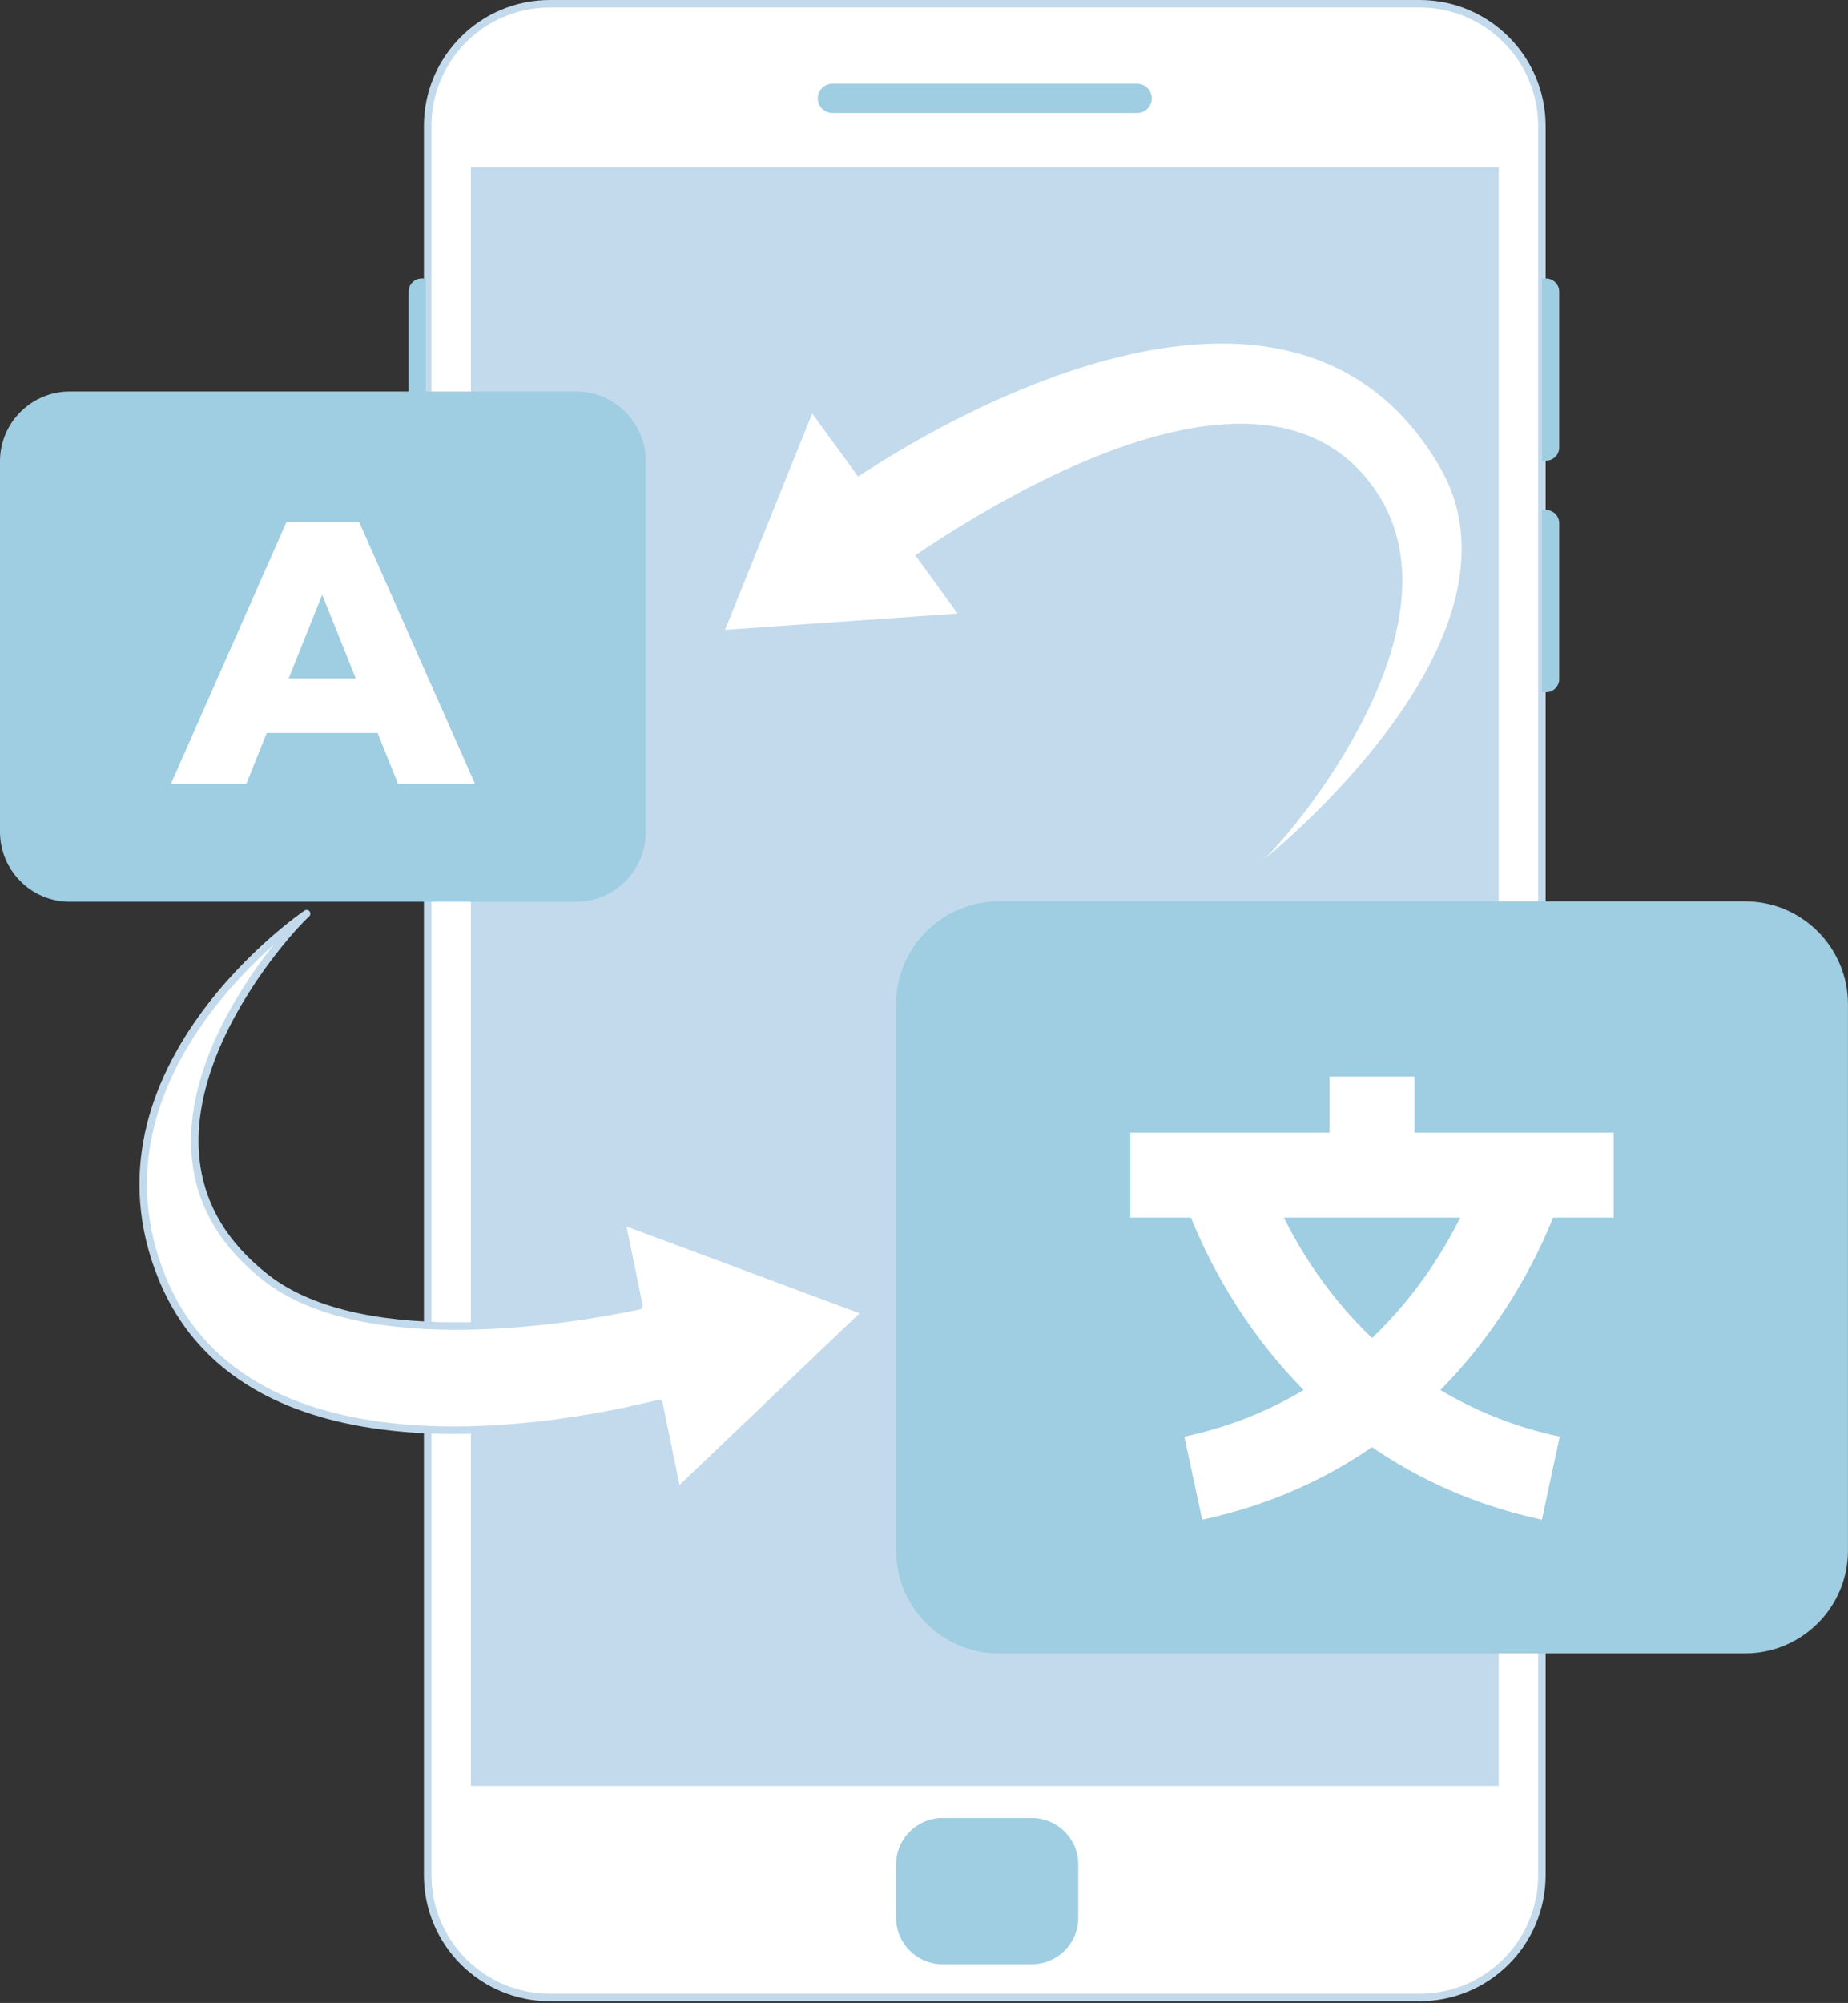 <svg width="493" height="534" viewBox="0 0 493 534" fill="none" xmlns="http://www.w3.org/2000/svg">
<rect x="0" y="0" width="493" height="534" fill="#333333" stroke="none"/>
<path d="M378.727 1H146.696C128.688 1 114.09 15.598 114.09 33.605V499.935C114.09 517.942 128.688 532.54 146.696 532.54H378.727C396.735 532.54 411.333 517.942 411.333 499.935V33.605C411.333 15.598 396.735 1 378.727 1Z" fill="white" stroke="#C2DAEC" stroke-width="2" stroke-miterlimit="10"/>
<path d="M399.816 44.612H125.626V476.146H399.816V44.612Z" fill="#C2DAEC"/>
<path d="M303.36 30.131H222.082C219.911 30.131 218.174 28.376 218.174 26.223C218.174 24.052 219.93 22.315 222.082 22.315H303.36C305.512 22.315 307.268 24.071 307.268 26.223C307.268 28.395 305.512 30.131 303.36 30.131Z" fill="#9FCDE2"/>
<path d="M275.248 484.68H251.459C244.609 484.68 239.055 490.233 239.055 497.084V511.281C239.055 518.132 244.609 523.685 251.459 523.685H275.248C282.098 523.685 287.652 518.132 287.652 511.281V497.084C287.652 490.233 282.098 484.68 275.248 484.68Z" fill="#9FCDE2"/>
<path d="M411.333 74.234H412.428C414.372 74.234 415.958 75.82 415.958 77.765V119.3C415.958 121.245 414.372 122.831 412.428 122.831H411.333V74.234Z" fill="#9FCDE2"/>
<path d="M113.618 122.831H112.523C110.579 122.831 108.993 121.245 108.993 119.3V77.765C108.993 75.82 110.579 74.234 112.523 74.234H113.618V122.831Z" fill="#9FCDE2"/>
<path d="M411.333 135.971H412.428C414.372 135.971 415.958 137.557 415.958 139.502V181.037C415.958 182.982 414.372 184.568 412.428 184.568H411.333V135.971Z" fill="#9FCDE2"/>
<path d="M465.518 240.301H266.525C251.354 240.301 239.055 252.599 239.055 267.771V413.352C239.055 428.524 251.354 440.822 266.525 440.822H465.518C480.689 440.822 492.988 428.524 492.988 413.352V267.771C492.988 252.599 480.689 240.301 465.518 240.301Z" fill="#9FCDE2"/>
<path d="M430.496 324.636V301.981H377.349V287.028H354.693V301.981H301.547V324.636H317.727C321.899 335.058 330.962 353.579 347.783 370.59C338.797 375.951 328.281 380.388 315.952 383.031L320.71 405.177C338.834 401.269 353.768 394.265 366.021 385.826C378.274 394.246 393.208 401.269 411.333 405.177L416.09 383.031C403.762 380.388 393.246 375.951 384.259 370.59C401.081 353.579 410.143 335.058 414.316 324.636H430.496ZM366.021 356.713C354.486 345.725 347.028 333.717 342.516 324.636H389.545C385.033 333.717 377.557 345.725 366.04 356.713H366.021Z" fill="white"/>
<path d="M193.423 167.916L255.462 163.573L216.683 110.238L193.423 167.916Z" fill="white"/>
<path d="M337.267 229.067C337.267 229.067 411.012 170.389 383.976 124.285C340.439 50.05 230.71 123.171 212.265 139.275L226.859 160.553C226.859 160.553 325.864 81.201 364.473 127.419C395.077 164.045 343.498 223.498 337.248 229.067H337.267Z" fill="white"/>
<path d="M231.201 349.765L165.802 325.429L170.465 348.142C153.341 351.748 97.514 361.376 70.969 340.665C25.242 304.983 75.576 249.155 81.806 243.586C81.806 243.586 20.579 285.046 43.235 340.665C66.4 397.531 153.001 379.916 175.789 374.177L180.66 397.89L231.163 349.746L231.201 349.765Z" fill="white" stroke="#C2DAEC" stroke-width="2" stroke-linecap="round" stroke-linejoin="round"/>
<g clip-path="url(#clip0_168_617)">
<path d="M153.643 104.367H18.634C8.343 104.367 0 112.709 0 123.001V221.78C0 232.071 8.343 240.414 18.634 240.414H153.643C163.935 240.414 172.278 232.071 172.278 221.78V123.001C172.278 112.709 163.935 104.367 153.643 104.367Z" fill="#9FCDE2"/>
<path d="M106.198 208.979H126.721L95.834 139.219H76.406L45.594 208.979H65.72L71.158 195.423H100.742L106.18 208.979H106.198ZM77.01 180.867L85.959 158.57L94.908 180.867H77.01Z" fill="white"/>
</g>
<defs>
<clipPath id="clip0_168_617">
<rect width="172.278" height="136.047" fill="white" transform="translate(0 104.367)"/>
</clipPath>
</defs>
</svg>
